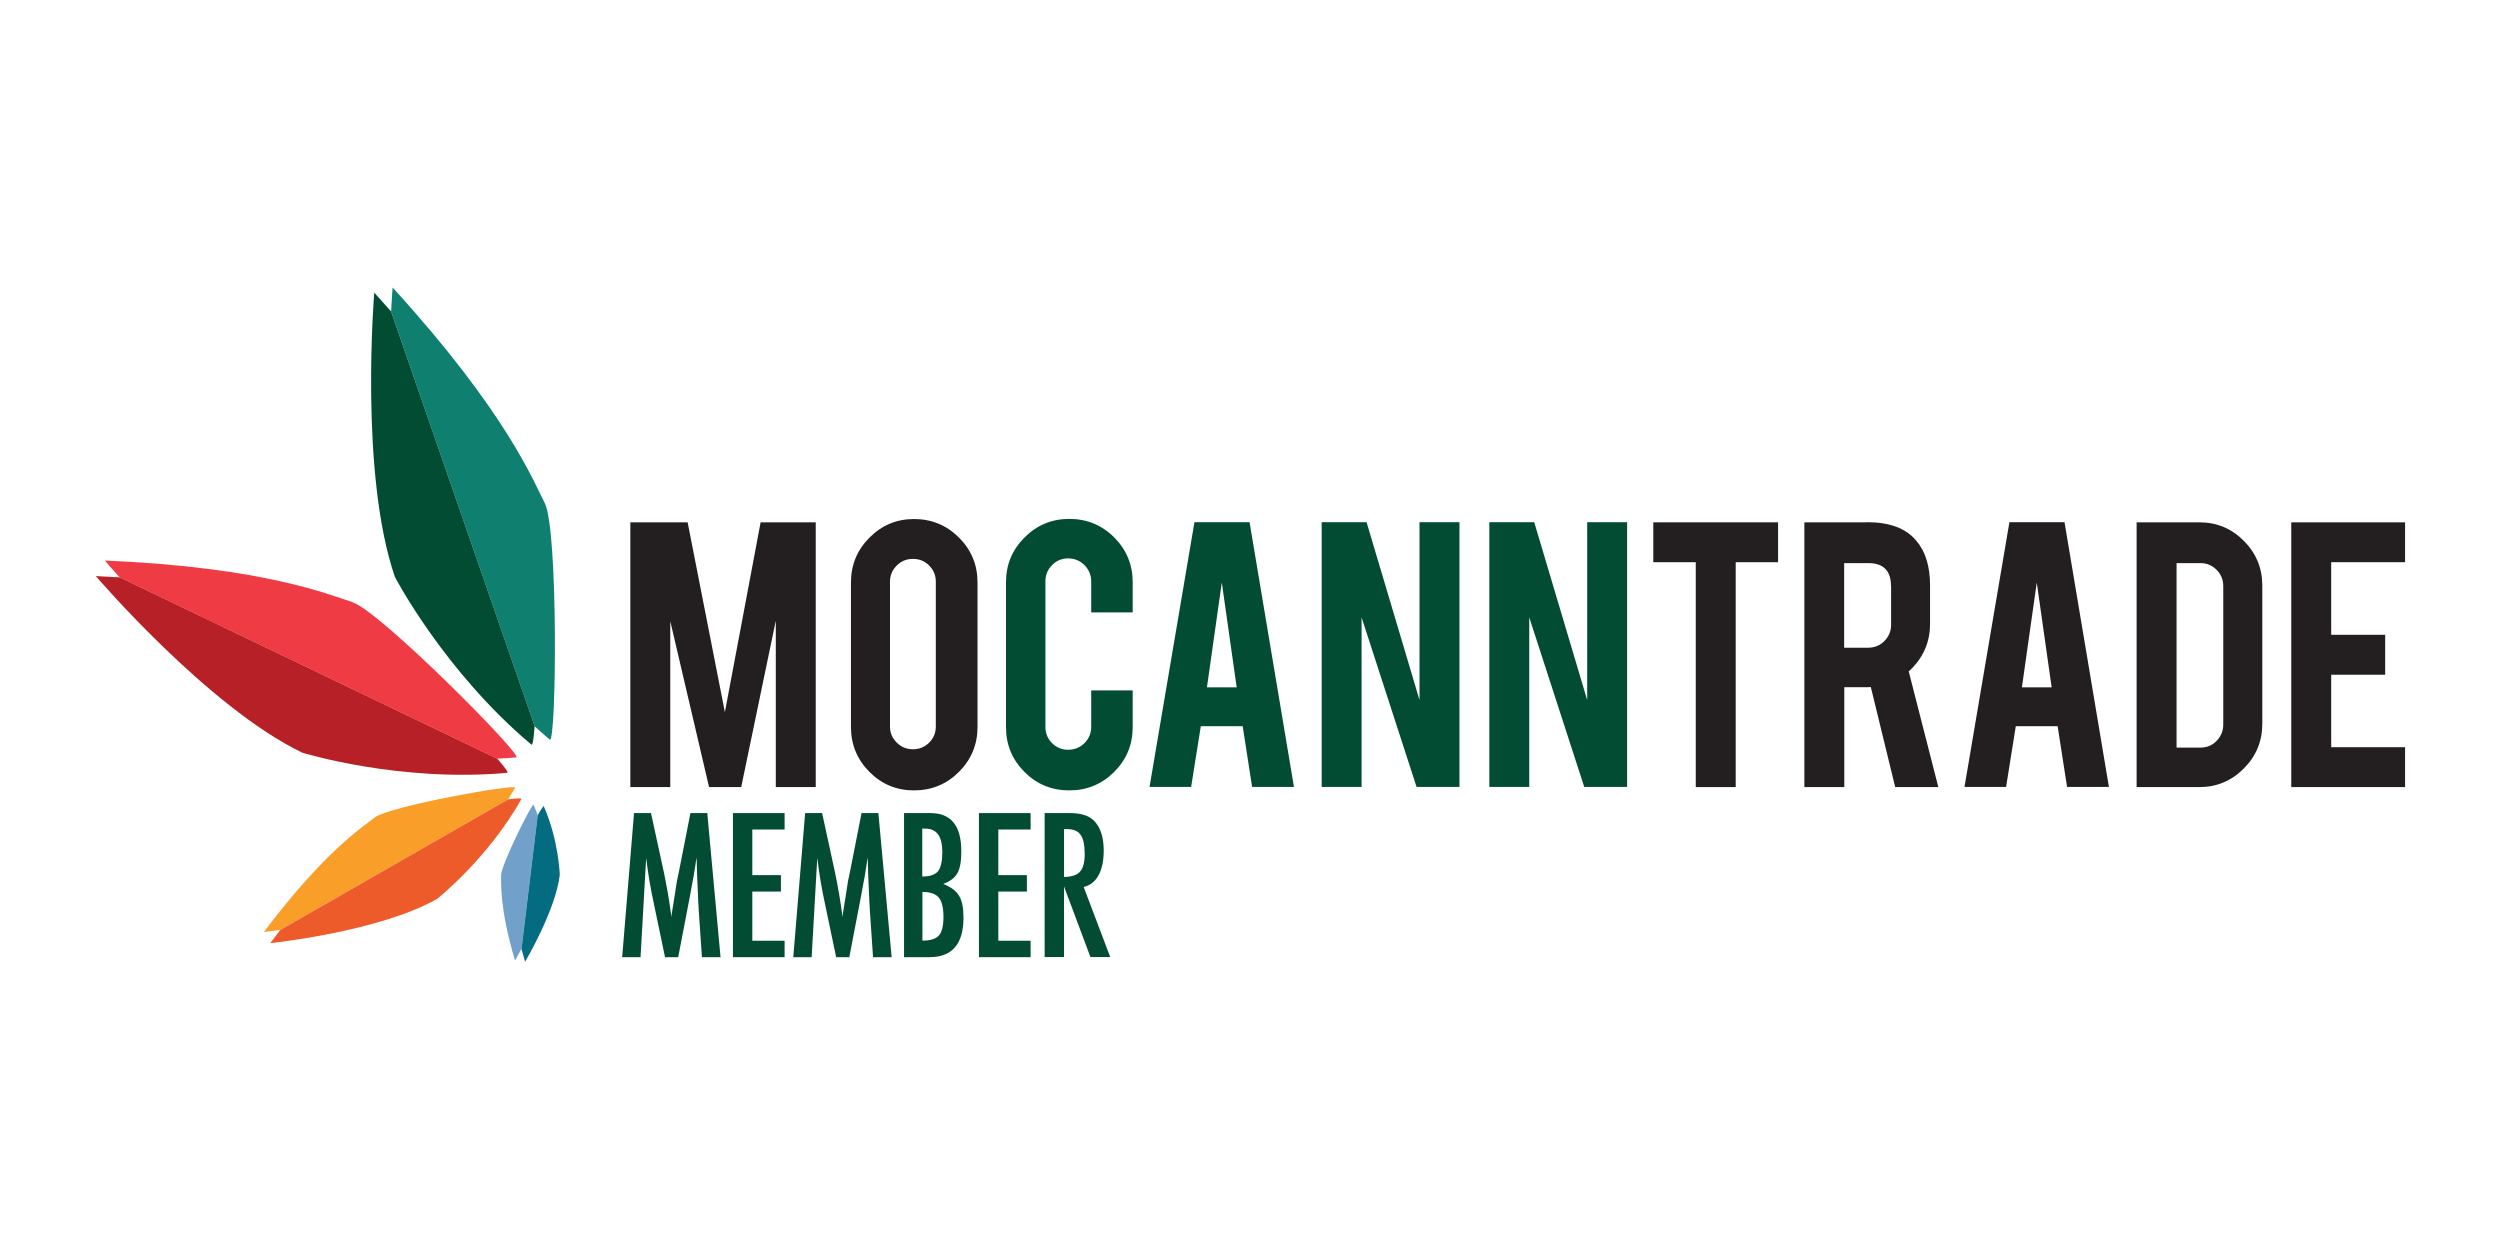 <svg xmlns="http://www.w3.org/2000/svg" xmlns:xlink="http://www.w3.org/1999/xlink" width="800" zoomAndPan="magnify" viewBox="0 0 600 300" height="400" preserveAspectRatio="xMidYMid meet" version="1.0"><defs><clipPath id="611b9a6fd7"><path d="M 549 125 L 577.25 125 L 577.25 189 L 549 189 Z M 549 125 " clip-rule="nonzero"/></clipPath><clipPath id="0f8005a368"><path d="M 120 193 L 130 193 L 130 230.914 L 120 230.914 Z M 120 193 " clip-rule="nonzero"/></clipPath><clipPath id="f110aff5aa"><path d="M 125 193 L 135 193 L 135 230.914 L 125 230.914 Z M 125 193 " clip-rule="nonzero"/></clipPath></defs><rect x="-60" width="720" fill="#ffffff" y="-30" height="360" fill-opacity="1"/><rect x="-60" width="720" fill="#ffffff" y="-30" height="360" fill-opacity="1"/><path fill="#231f20" d="M 160.867 188.902 L 151.281 188.902 L 151.281 125.359 L 165.031 125.359 L 173.973 170.922 L 182.547 125.359 L 195.777 125.359 L 195.777 188.902 L 186.191 188.902 L 186.191 148.965 L 177.891 188.902 L 170.176 188.902 L 160.867 149.09 Z M 160.867 188.902 " fill-opacity="1" fill-rule="nonzero"/><path fill="#231f20" d="M 219.355 124.566 C 223.582 124.566 227.195 126.062 230.168 129.031 C 233.137 131.996 234.605 135.605 234.605 139.793 L 234.605 174.469 C 234.605 178.688 233.105 182.297 230.137 185.262 C 227.164 188.23 223.551 189.695 219.355 189.695 C 215.16 189.695 211.578 188.199 208.637 185.23 C 205.699 182.266 204.227 178.656 204.227 174.469 L 204.227 139.793 C 204.227 135.574 205.73 131.965 208.699 129 C 211.668 126.031 215.223 124.566 219.387 124.566 Z M 224.594 139.609 C 224.594 138.082 224.07 136.797 223 135.727 C 221.93 134.656 220.641 134.137 219.109 134.137 C 217.578 134.137 216.293 134.656 215.223 135.727 C 214.148 136.797 213.598 138.082 213.598 139.609 L 213.598 174.379 C 213.598 175.875 214.148 177.16 215.223 178.23 C 216.293 179.301 217.609 179.82 219.109 179.82 C 220.613 179.82 221.93 179.301 223 178.23 C 224.07 177.16 224.594 175.875 224.594 174.379 Z M 224.594 139.609 " fill-opacity="1" fill-rule="nonzero"/><path fill="#034c34" d="M 256.656 189.695 C 252.43 189.695 248.816 188.23 245.875 185.262 C 242.938 182.328 241.438 178.75 241.438 174.531 L 241.438 139.73 C 241.438 135.512 242.938 131.934 245.906 128.969 C 248.879 126.004 252.461 124.535 256.656 124.535 C 260.852 124.535 264.465 126.031 267.434 129 C 270.375 131.965 271.844 135.543 271.844 139.73 L 271.844 146.98 L 261.891 146.98 L 261.891 139.547 C 261.891 138.02 261.34 136.703 260.27 135.633 C 259.195 134.562 257.879 134.016 256.348 134.016 C 254.816 134.016 253.531 134.562 252.492 135.633 C 251.418 136.703 250.898 138.02 250.898 139.547 L 250.898 174.438 C 250.898 175.969 251.418 177.281 252.492 178.352 C 253.562 179.422 254.848 179.941 256.348 179.941 C 257.852 179.941 259.195 179.422 260.27 178.352 C 261.34 177.281 261.891 175.996 261.891 174.438 L 261.891 165.691 L 271.844 165.691 L 271.844 174.531 C 271.844 178.75 270.344 182.328 267.375 185.293 C 264.402 188.23 260.82 189.695 256.656 189.695 Z M 256.656 189.695 " fill-opacity="1" fill-rule="nonzero"/><path fill="#034c34" d="M 288.195 174.285 L 285.871 188.871 L 275.887 188.871 L 286.668 125.328 L 299.895 125.328 L 310.551 188.871 L 300.508 188.871 L 298.242 174.285 Z M 293.219 139.914 L 289.668 164.957 L 296.801 164.957 L 293.25 139.914 Z M 293.219 139.914 " fill-opacity="1" fill-rule="nonzero"/><path fill="#034c34" d="M 327.977 125.328 L 340.684 168.016 L 340.684 125.328 L 350.27 125.328 L 350.27 188.871 L 339.98 188.871 L 326.781 148.172 L 326.781 188.871 L 317.199 188.871 L 317.199 125.328 Z M 327.977 125.328 " fill-opacity="1" fill-rule="nonzero"/><path fill="#034c34" d="M 368.215 125.328 L 380.926 168.016 L 380.926 125.328 L 390.508 125.328 L 390.508 188.871 L 380.219 188.871 L 367.02 148.172 L 367.02 188.871 L 357.438 188.871 L 357.438 125.328 Z M 368.215 125.328 " fill-opacity="1" fill-rule="nonzero"/><path fill="#231f20" d="M 406.984 134.93 L 396.789 134.93 L 396.789 125.359 L 426.738 125.359 L 426.738 134.93 L 416.57 134.93 L 416.57 188.902 L 406.984 188.902 Z M 406.984 134.93 " fill-opacity="1" fill-rule="nonzero"/><path fill="#231f20" d="M 448.141 125.328 C 453.5 125.328 457.422 126.797 459.902 129.762 C 462.105 132.332 463.211 135.91 463.211 140.496 L 463.211 149.73 C 463.211 154.227 461.492 158.047 458.094 161.137 L 465.199 188.902 L 454.848 188.902 L 449 164.898 C 448.723 164.898 448.418 164.93 448.141 164.93 L 442.629 164.93 L 442.629 188.902 L 433.047 188.902 L 433.047 125.359 L 448.141 125.359 Z M 453.84 140.68 C 453.84 136.98 452.031 135.145 448.387 135.145 L 442.598 135.145 L 442.598 155.449 L 448.387 155.449 C 449.918 155.449 451.203 154.898 452.277 153.828 C 453.316 152.758 453.867 151.445 453.867 149.945 L 453.867 140.68 Z M 453.84 140.68 " fill-opacity="1" fill-rule="nonzero"/><path fill="#231f20" d="M 483.789 174.285 L 481.461 188.871 L 471.477 188.871 L 482.258 125.328 L 495.484 125.328 L 506.145 188.871 L 496.098 188.871 L 493.832 174.285 Z M 488.809 139.914 L 485.258 164.957 L 492.395 164.957 L 488.84 139.914 Z M 488.809 139.914 " fill-opacity="1" fill-rule="nonzero"/><path fill="#231f20" d="M 542.953 173.703 C 542.953 177.895 541.48 181.473 538.512 184.438 C 535.57 187.402 532.02 188.902 527.855 188.902 L 512.789 188.902 L 512.789 125.359 L 527.855 125.359 C 532.051 125.359 535.602 126.859 538.543 129.824 C 541.48 132.789 542.953 136.367 542.953 140.527 L 542.953 173.734 Z M 522.375 179.422 L 528.16 179.422 C 529.691 179.422 530.977 178.871 532.02 177.77 C 533.062 176.672 533.582 175.387 533.582 173.887 L 533.582 140.648 C 533.582 139.152 533.062 137.836 531.988 136.766 C 530.918 135.695 529.629 135.145 528.16 135.145 L 522.375 135.145 Z M 522.375 179.422 " fill-opacity="1" fill-rule="nonzero"/><g clip-path="url(#611b9a6fd7)"><path fill="#231f20" d="M 549.902 188.902 L 549.902 125.359 L 577.219 125.359 L 577.219 134.93 L 559.488 134.93 L 559.488 152.359 L 572.441 152.359 L 572.441 161.934 L 559.488 161.934 L 559.488 179.332 L 577.219 179.332 L 577.219 188.902 Z M 549.902 188.902 " fill-opacity="1" fill-rule="nonzero"/></g><path fill="#034c34" d="M 152.262 195.141 L 156.242 195.141 L 159.305 209.234 C 159.672 211.008 160.008 212.754 160.316 214.527 C 160.621 216.301 160.895 218.164 161.141 220.09 C 161.141 219.848 161.203 219.633 161.203 219.512 C 161.203 219.387 161.203 219.266 161.234 219.203 L 161.875 215.23 L 162.457 211.469 L 162.98 208.992 L 165.703 195.141 L 169.746 195.141 L 172.93 229.723 L 168.461 229.723 L 167.664 217.98 C 167.664 217.371 167.602 216.879 167.574 216.422 C 167.574 215.992 167.543 215.625 167.543 215.352 L 167.328 210.703 L 167.203 206.453 C 167.203 206.453 167.203 206.363 167.203 206.27 C 167.203 206.18 167.203 206.055 167.176 205.871 L 167.051 206.574 C 166.93 207.402 166.836 208.105 166.715 208.715 C 166.621 209.328 166.531 209.848 166.469 210.277 L 165.887 213.426 L 165.672 214.617 L 162.766 229.723 L 159.609 229.723 L 156.887 216.695 C 156.516 214.984 156.18 213.242 155.875 211.469 C 155.566 209.695 155.324 207.828 155.078 205.902 L 153.73 229.723 L 149.32 229.723 L 152.168 195.141 Z M 152.262 195.141 " fill-opacity="1" fill-rule="nonzero"/><path fill="#034c34" d="M 175.902 195.141 L 188.305 195.141 L 188.305 199.086 L 180.555 199.086 L 180.555 210.031 L 187.418 210.031 L 187.418 213.977 L 180.555 213.977 L 180.555 225.777 L 188.305 225.777 L 188.305 229.723 L 175.902 229.723 Z M 175.902 195.141 " fill-opacity="1" fill-rule="nonzero"/><path fill="#034c34" d="M 193.328 195.141 L 197.309 195.141 L 200.371 209.234 C 200.738 211.008 201.074 212.754 201.379 214.527 C 201.688 216.301 201.961 218.164 202.207 220.09 C 202.207 219.848 202.27 219.633 202.27 219.512 C 202.27 219.387 202.27 219.266 202.301 219.203 L 202.941 215.23 L 203.523 211.469 L 204.043 208.992 L 206.77 195.141 L 210.812 195.141 L 213.996 229.723 L 209.527 229.723 L 208.73 217.98 C 208.73 217.371 208.668 216.879 208.637 216.422 C 208.637 215.992 208.609 215.625 208.609 215.352 L 208.395 210.703 L 208.27 206.453 C 208.27 206.453 208.27 206.363 208.27 206.27 C 208.27 206.18 208.27 206.055 208.238 205.871 L 208.117 206.574 C 207.996 207.402 207.902 208.105 207.781 208.715 C 207.688 209.328 207.598 209.848 207.535 210.277 L 206.953 213.426 L 206.738 214.617 L 203.832 229.723 L 200.676 229.723 L 197.949 216.695 C 197.582 214.984 197.246 213.242 196.941 211.469 C 196.633 209.695 196.391 207.828 196.145 205.902 L 194.797 229.723 L 190.387 229.723 L 193.234 195.141 Z M 193.328 195.141 " fill-opacity="1" fill-rule="nonzero"/><path fill="#034c34" d="M 216.969 195.141 L 223.305 195.141 C 228.266 195.141 230.719 198.195 230.719 204.344 C 230.719 206.699 230.41 208.441 229.77 209.57 C 229.125 210.703 227.992 211.559 226.367 212.141 C 228.238 212.875 229.523 213.852 230.195 215.016 C 230.902 216.176 231.238 217.891 231.238 220.215 C 231.238 226.574 228.512 229.723 223.062 229.723 L 216.969 229.723 Z M 221.348 210.367 C 223.152 210.367 224.41 209.938 225.113 209.113 C 225.816 208.227 226.156 206.699 226.156 204.465 C 226.156 200.734 224.809 198.871 222.113 198.871 L 221.562 198.871 C 221.562 198.871 221.379 198.871 221.348 198.871 Z M 221.348 225.746 C 223.246 225.746 224.594 225.352 225.328 224.523 C 226.062 223.699 226.43 222.23 226.43 220.059 C 226.43 217.891 226.062 216.301 225.297 215.414 C 224.562 214.527 223.246 214.066 221.379 214.066 L 221.379 225.746 Z M 221.348 225.746 " fill-opacity="1" fill-rule="nonzero"/><path fill="#034c34" d="M 234.945 195.141 L 247.348 195.141 L 247.348 199.086 L 239.598 199.086 L 239.598 210.031 L 246.457 210.031 L 246.457 213.977 L 239.598 213.977 L 239.598 225.777 L 247.348 225.777 L 247.348 229.723 L 234.945 229.723 Z M 234.945 195.141 " fill-opacity="1" fill-rule="nonzero"/><path fill="#034c34" d="M 250.715 195.141 L 256.871 195.141 C 259.41 195.141 261.309 195.75 262.535 196.945 C 264.098 198.504 264.895 200.918 264.895 204.129 C 264.895 206.605 264.465 208.594 263.637 210.094 C 262.812 211.59 261.617 212.508 260.086 212.875 L 266.453 229.691 L 261.707 229.691 L 255.367 212.754 L 255.367 229.691 L 250.715 229.691 L 250.715 195.109 Z M 255.367 210.461 C 257.176 210.461 258.461 210.031 259.195 209.207 C 259.934 208.379 260.332 206.973 260.332 204.984 C 260.332 203.914 260.238 202.996 260.086 202.234 C 259.934 201.469 259.688 200.859 259.352 200.367 C 259.012 199.879 258.586 199.543 258.062 199.328 C 257.543 199.113 256.898 198.992 256.164 198.992 L 255.367 198.992 L 255.367 210.488 Z M 255.367 210.461 " fill-opacity="1" fill-rule="nonzero"/><path fill="#0f806f" d="M 130.734 120.711 C 128.008 115.484 121.578 98.973 94.23 69.004 C 94.23 69.004 94.047 71.145 93.863 74.754 L 128.312 174.316 C 129.508 175.387 130.703 176.457 131.957 177.527 C 133.551 178.414 134.008 127.043 130.734 120.742 Z M 130.734 120.711 " fill-opacity="1" fill-rule="nonzero"/><path fill="#034c34" d="M 93.863 74.754 C 92.574 73.285 91.23 71.789 89.82 70.227 C 89.82 70.227 86.207 113.559 94.781 138.477 C 94.781 138.477 106.602 161.137 127.547 178.719 C 127.855 178.871 128.098 177.191 128.312 174.285 Z M 93.863 74.754 " fill-opacity="1" fill-rule="nonzero"/><path fill="#b62026" d="M 119.309 182.051 L 28.789 138.57 C 26.918 138.449 24.992 138.355 23 138.266 C 23 138.266 49.918 169.758 72.547 180.645 C 72.547 180.645 95.82 187.832 121.762 185.477 C 122.066 185.387 121.117 184.102 119.309 182.02 Z M 119.309 182.051 " fill-opacity="1" fill-rule="nonzero"/><path fill="#ef3b44" d="M 84.645 144.531 C 79.285 142.883 63.789 136.156 25.145 134.535 C 25.145 134.535 26.461 136.062 28.758 138.602 L 119.281 182.082 C 120.812 182.02 122.34 181.898 123.902 181.777 C 125.559 181.289 91.074 146.551 84.613 144.562 Z M 84.645 144.531 " fill-opacity="1" fill-rule="nonzero"/><path fill="#f99e29" d="M 89.973 196.18 C 87.188 198.379 78.09 204.066 63.332 223.668 C 63.332 223.668 64.832 223.516 67.281 223.18 L 121.973 191.836 C 122.527 190.918 123.078 190.004 123.629 189.055 C 123.965 188.016 93.34 193.52 89.973 196.18 Z M 89.973 196.18 " fill-opacity="1" fill-rule="nonzero"/><path fill="#ee5b2b" d="M 121.973 191.836 L 67.281 223.18 C 66.484 224.188 65.688 225.258 64.863 226.359 C 64.863 226.359 91.043 223.637 104.918 215.719 C 104.918 215.719 117.043 206.148 125.16 191.746 C 125.219 191.531 123.996 191.594 122.004 191.836 Z M 121.973 191.836 " fill-opacity="1" fill-rule="nonzero"/><g clip-path="url(#0f8005a368)"><path fill="#71a1cb" d="M 128.039 193.152 C 127.699 192.664 120.199 207.738 120.258 210.062 C 120.32 211.988 119.832 217.766 123.598 230.52 C 123.598 230.52 124.242 229.449 125.16 227.703 L 129.047 195.629 C 128.742 194.805 128.406 193.945 128.039 193.121 Z M 128.039 193.152 " fill-opacity="1" fill-rule="nonzero"/></g><g clip-path="url(#f110aff5aa)"><path fill="#036c81" d="M 130.457 193.457 C 130.457 193.457 129.812 194.223 129.047 195.66 L 125.16 227.734 C 125.434 228.715 125.711 229.754 126.016 230.824 C 126.016 230.824 133.305 218.562 134.348 210 C 134.348 210 134.102 201.621 130.488 193.457 Z M 130.457 193.457 " fill-opacity="1" fill-rule="nonzero"/></g></svg>